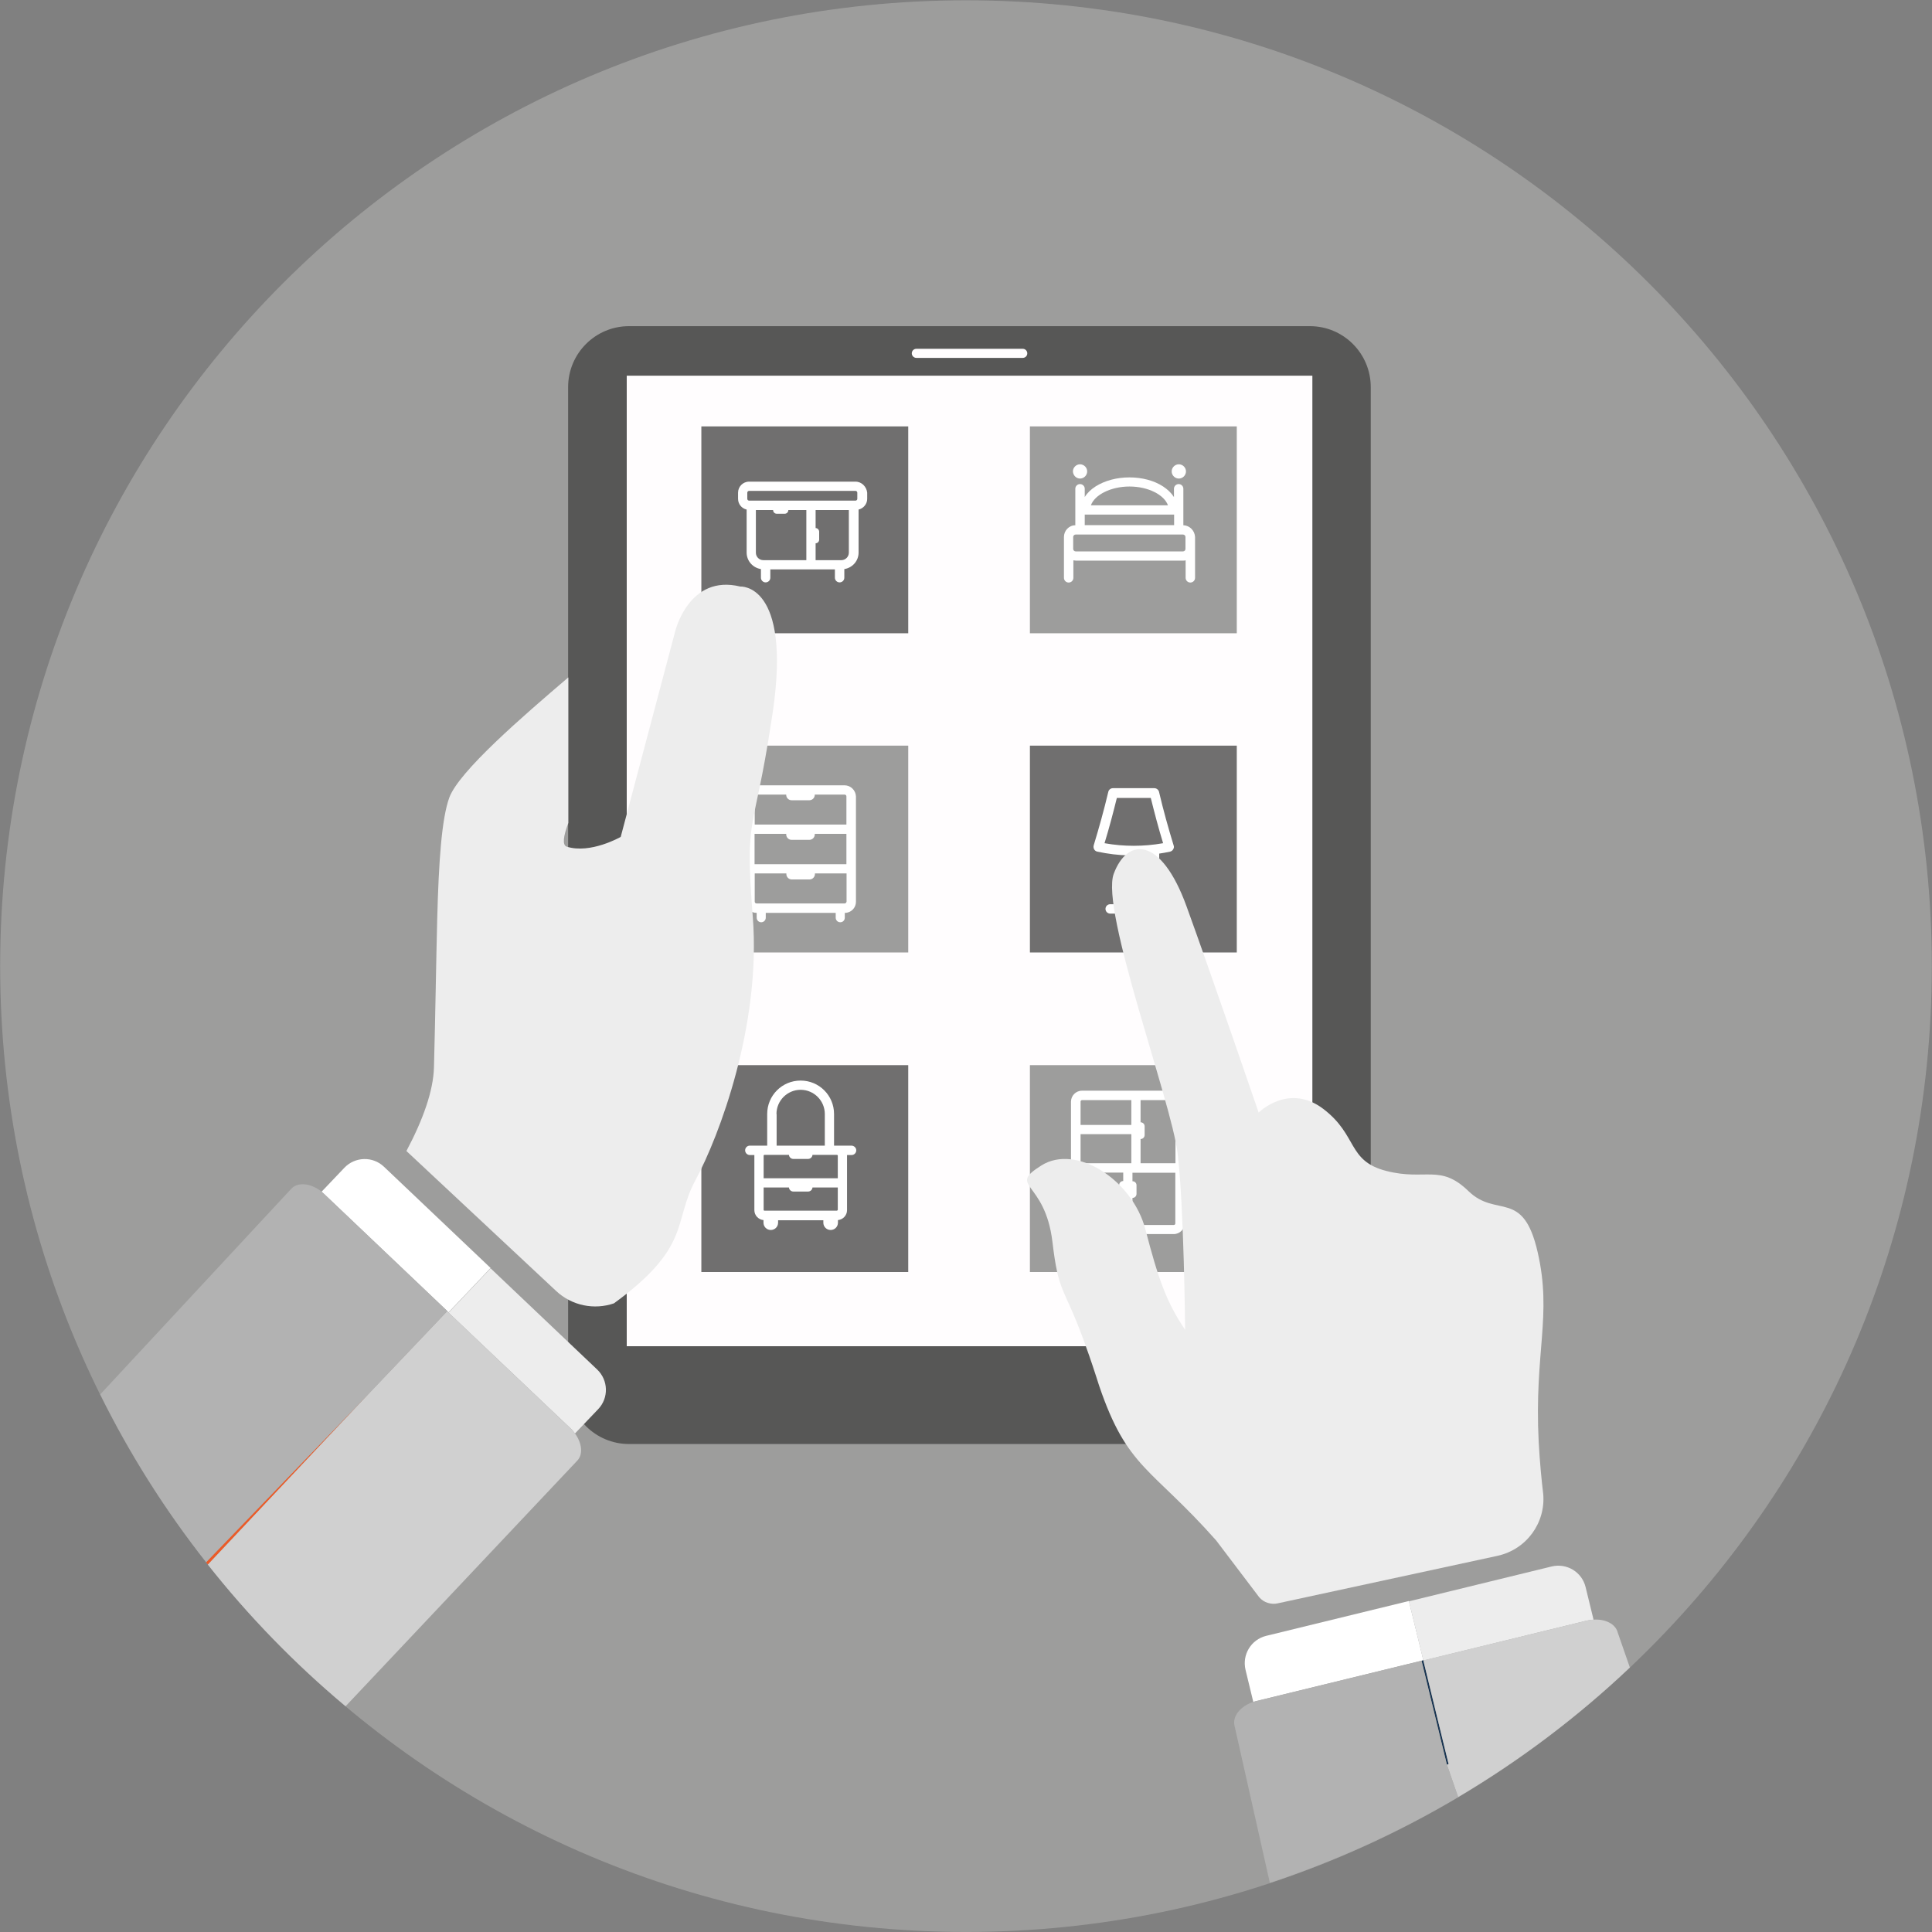 <svg width="50" height="50" viewBox="0 0 50 50" fill="none" xmlns="http://www.w3.org/2000/svg">
<rect x="0" y="0" width="50" height="50" fill="#808080" stroke="none"/>
<g clip-path="url(#clip0_10546_96272)">
<path d="M25 49.999C38.804 49.999 49.995 38.808 49.995 25.004C49.995 11.199 38.804 0.008 25 0.008C11.195 0.008 0.004 11.199 0.004 25.004C0.004 38.808 11.195 49.999 25 49.999Z" fill="#9D9D9C"/>
<path d="M36.79 42.979L36.836 42.966L36.462 41.434L32.767 42.336C32.377 42.433 32.142 42.823 32.234 43.214L32.435 44.045C32.461 44.037 32.486 44.029 32.511 44.024L36.79 42.979Z" fill="white"/>
<path d="M41.065 41.942C41.124 41.929 41.182 41.921 41.241 41.917L41.035 41.073C40.939 40.682 40.548 40.447 40.158 40.54L36.463 41.442L36.837 42.975L41.065 41.942Z" fill="#EDEDED"/>
<path d="M36.835 42.969L36.789 42.981L37.444 45.669L37.49 45.656L37.255 44.699L36.835 42.969Z" fill="#193552"/>
<path d="M14.703 35.793C14.703 36.666 15.409 37.371 16.278 37.371H33.9C34.77 37.371 35.475 36.666 35.475 35.793V10.02C35.475 9.147 34.77 8.441 33.9 8.441H16.278C15.409 8.441 14.703 9.147 14.703 10.02V35.793Z" fill="#575756"/>
<path d="M33.964 9.723H16.22V34.84H33.964V9.723Z" fill="#FFFDFE"/>
<path d="M26.469 9.262C26.532 9.262 26.586 9.212 26.586 9.145C26.586 9.082 26.536 9.027 26.469 9.027H23.714C23.651 9.027 23.597 9.078 23.597 9.145C23.597 9.208 23.651 9.262 23.714 9.262H26.469Z" fill="#FFFDFE"/>
<path d="M32.008 11.035H26.654V16.389H32.008V11.035Z" fill="#9D9D9C"/>
<path d="M32.008 19.297H26.654V24.65H32.008V19.297Z" fill="#706F6F"/>
<path d="M32.008 27.566H26.654V32.92H32.008V27.566Z" fill="#9D9D9C"/>
<path d="M30.375 28.227H28.002C27.843 28.227 27.717 28.357 27.717 28.512V31.653C27.717 31.812 27.847 31.938 28.002 31.938H30.375C30.534 31.938 30.66 31.808 30.66 31.653V28.512C30.66 28.357 30.534 28.227 30.375 28.227ZM30.421 28.512V30.104H29.518V29.478C29.577 29.478 29.623 29.432 29.623 29.373V29.15C29.623 29.091 29.577 29.045 29.518 29.045V28.47H30.379C30.379 28.47 30.421 28.491 30.421 28.512ZM29.279 30.104H27.965V29.352H29.279V30.104ZM28.006 28.47H29.279V29.113H27.965V28.516C27.96 28.491 27.981 28.47 28.006 28.47ZM27.96 31.657V30.347H29.069V30.565C29.01 30.565 28.964 30.611 28.964 30.67V30.893C28.964 30.952 29.01 30.998 29.069 30.998V31.699H28.002C27.981 31.699 27.96 31.682 27.96 31.657ZM30.375 31.703H29.308V31.002C29.367 31.002 29.413 30.956 29.413 30.897V30.674C29.413 30.616 29.367 30.57 29.308 30.57V30.351H30.417V31.661C30.421 31.682 30.4 31.703 30.375 31.703Z" fill="white"/>
<path d="M30.625 13.594V12.649C30.625 12.582 30.571 12.528 30.504 12.528C30.437 12.528 30.382 12.582 30.382 12.649V12.864C30.315 12.759 30.218 12.666 30.096 12.586C29.861 12.435 29.555 12.355 29.227 12.355C28.9 12.355 28.593 12.439 28.358 12.586C28.232 12.666 28.136 12.759 28.073 12.864V12.649C28.073 12.582 28.018 12.528 27.951 12.528C27.884 12.528 27.829 12.582 27.829 12.649V13.594C27.665 13.594 27.535 13.733 27.535 13.896V14.955C27.535 15.022 27.59 15.076 27.657 15.076C27.724 15.076 27.779 15.022 27.779 14.955V14.501C27.8 14.501 27.821 14.509 27.842 14.509H30.621C30.642 14.509 30.663 14.509 30.684 14.501V14.955C30.684 15.022 30.739 15.076 30.806 15.076C30.873 15.076 30.928 15.022 30.928 14.955V13.896C30.919 13.733 30.789 13.598 30.625 13.594ZM29.232 12.591C29.714 12.591 30.13 12.805 30.227 13.078H28.232C28.329 12.805 28.749 12.591 29.232 12.591ZM30.386 13.317V13.59H28.073V13.317H30.386ZM30.68 14.136V14.207C30.68 14.241 30.651 14.27 30.617 14.27H27.837C27.804 14.27 27.774 14.241 27.774 14.207V13.896C27.774 13.863 27.804 13.834 27.837 13.834H30.617C30.651 13.834 30.68 13.863 30.68 13.896V14.136Z" fill="white"/>
<path d="M27.951 12.385C28.052 12.385 28.136 12.301 28.136 12.2C28.136 12.1 28.052 12.016 27.951 12.016C27.851 12.016 27.767 12.1 27.767 12.2C27.771 12.301 27.851 12.385 27.951 12.385Z" fill="white"/>
<path d="M30.508 12.385C30.609 12.385 30.693 12.301 30.693 12.2C30.693 12.1 30.609 12.016 30.508 12.016C30.407 12.016 30.323 12.1 30.323 12.2C30.323 12.301 30.407 12.385 30.508 12.385Z" fill="white"/>
<path d="M30.374 21.881C30.235 21.427 30.105 20.961 29.996 20.495C29.983 20.44 29.933 20.398 29.874 20.398H28.804C28.745 20.398 28.695 20.436 28.682 20.495C28.573 20.957 28.443 21.423 28.304 21.881C28.296 21.914 28.3 21.952 28.317 21.981C28.333 22.011 28.363 22.032 28.396 22.04C28.678 22.099 28.946 22.133 29.219 22.137V23.401H28.732C28.665 23.401 28.61 23.455 28.61 23.522C28.61 23.59 28.665 23.644 28.732 23.644H29.946C30.013 23.644 30.067 23.59 30.067 23.522C30.067 23.455 30.013 23.401 29.946 23.401H29.459V22.137C29.555 22.137 29.652 22.128 29.748 22.12V22.519C29.748 22.586 29.803 22.645 29.874 22.645C29.946 22.645 30 22.59 30 22.519V22.091C30.093 22.078 30.185 22.061 30.282 22.04C30.315 22.032 30.345 22.011 30.361 21.981C30.382 21.948 30.387 21.914 30.374 21.881ZM29.341 21.889C29.089 21.889 28.841 21.868 28.585 21.822C28.703 21.436 28.808 21.041 28.904 20.65H29.782C29.879 21.041 29.983 21.436 30.101 21.822C29.841 21.868 29.593 21.889 29.341 21.889Z" fill="white"/>
<path d="M23.505 11.035H18.151V16.389H23.505V11.035Z" fill="#706F6F"/>
<path d="M23.505 19.297H18.151V24.65H23.505V19.297Z" fill="#9D9D9C"/>
<path d="M23.505 27.566H18.151V32.92H23.505V27.566Z" fill="#706F6F"/>
<path d="M21.858 20.324H19.578C19.419 20.324 19.293 20.454 19.293 20.61V23.339C19.293 23.499 19.423 23.625 19.578 23.625H19.583V23.75C19.583 23.814 19.633 23.868 19.7 23.868C19.763 23.868 19.818 23.818 19.818 23.75V23.625H21.628V23.75C21.628 23.814 21.678 23.868 21.745 23.868C21.812 23.868 21.863 23.818 21.863 23.75V23.625H21.867C22.026 23.625 22.152 23.494 22.152 23.339V20.61C22.144 20.45 22.014 20.324 21.858 20.324ZM19.574 20.564H20.347V20.572C20.347 20.648 20.41 20.71 20.485 20.71H20.947C21.023 20.71 21.086 20.648 21.086 20.572V20.564H21.858C21.884 20.564 21.905 20.584 21.905 20.61V21.34H19.532V20.61C19.532 20.584 19.549 20.564 19.574 20.564ZM19.528 22.365V21.58H20.347V21.596C20.347 21.672 20.41 21.735 20.485 21.735H20.947C21.023 21.735 21.086 21.672 21.086 21.596V21.58H21.905V22.365H19.528ZM21.858 23.381H19.578C19.553 23.381 19.532 23.36 19.532 23.335V22.604H20.351V22.621C20.351 22.697 20.414 22.76 20.49 22.76H20.951C21.027 22.76 21.09 22.697 21.09 22.621V22.604H21.909V23.335C21.901 23.364 21.884 23.381 21.858 23.381Z" fill="white"/>
<path d="M22.141 12.465H19.386C19.227 12.465 19.101 12.595 19.101 12.75V12.91C19.101 13.044 19.193 13.158 19.323 13.187V14.3C19.323 14.518 19.483 14.694 19.693 14.728V14.951C19.693 15.018 19.747 15.072 19.814 15.072C19.882 15.072 19.936 15.018 19.936 14.951V14.736H21.607V14.951C21.607 15.018 21.662 15.072 21.729 15.072C21.796 15.072 21.851 15.018 21.851 14.951V14.728C22.061 14.694 22.22 14.518 22.22 14.3V13.187C22.346 13.158 22.443 13.044 22.443 12.91V12.75C22.426 12.595 22.3 12.465 22.141 12.465ZM19.34 12.75C19.34 12.725 19.361 12.704 19.386 12.704H22.141C22.166 12.704 22.187 12.725 22.187 12.75V12.91C22.187 12.935 22.166 12.956 22.141 12.956H19.386C19.361 12.956 19.34 12.935 19.34 12.91V12.75ZM19.562 14.304V13.2H20.008C20.008 13.254 20.049 13.296 20.104 13.296H20.306C20.36 13.296 20.402 13.254 20.402 13.2H20.868V14.497H19.756C19.646 14.497 19.562 14.409 19.562 14.304ZM21.775 14.497H21.108V14.06C21.158 14.06 21.2 14.018 21.2 13.964V13.762C21.2 13.712 21.158 13.666 21.108 13.666V13.2H21.968V14.304C21.968 14.409 21.88 14.497 21.775 14.497Z" fill="white"/>
<path d="M22.034 29.649H21.585V28.83C21.585 28.351 21.199 27.965 20.72 27.965C20.241 27.965 19.855 28.351 19.855 28.83V29.649H19.406C19.339 29.649 19.284 29.703 19.284 29.77C19.284 29.837 19.339 29.892 19.406 29.892H19.523V31.32C19.523 31.454 19.628 31.563 19.759 31.576V31.643C19.759 31.748 19.843 31.832 19.948 31.832C20.053 31.832 20.137 31.748 20.137 31.643V31.58H21.308V31.643C21.308 31.748 21.392 31.832 21.497 31.832C21.602 31.832 21.686 31.748 21.686 31.643V31.576C21.816 31.563 21.921 31.454 21.921 31.32V29.892H22.039C22.106 29.892 22.16 29.837 22.16 29.77C22.16 29.703 22.102 29.649 22.034 29.649ZM20.095 28.83C20.095 28.485 20.376 28.204 20.72 28.204C21.064 28.204 21.346 28.485 21.346 28.83V29.649H20.099V28.83H20.095ZM21.677 31.316C21.677 31.316 21.669 31.332 21.661 31.332H19.78C19.78 31.332 19.763 31.324 19.763 31.316V30.732H20.418C20.422 30.791 20.473 30.837 20.531 30.837H20.913C20.972 30.837 21.023 30.791 21.027 30.732H21.682V31.316H21.677ZM21.677 30.493H19.763V29.905C19.763 29.905 19.771 29.888 19.78 29.888H20.418C20.422 29.947 20.473 29.993 20.531 29.993H20.913C20.972 29.993 21.023 29.947 21.027 29.888H21.665C21.665 29.888 21.682 29.896 21.682 29.905V30.493H21.677Z" fill="white"/>
<path d="M11.575 33.929L11.609 33.963L12.697 32.816L9.938 30.196C9.648 29.919 9.19 29.932 8.913 30.221L8.321 30.843C8.342 30.86 8.363 30.877 8.384 30.898L11.575 33.929Z" fill="white"/>
<path d="M14.763 36.964C14.809 37.006 14.847 37.053 14.88 37.099L15.481 36.469C15.758 36.179 15.745 35.721 15.456 35.444L12.697 32.824L11.609 33.971L14.763 36.964Z" fill="#EDEDED"/>
<path d="M19.159 15.18C17.828 14.853 17.475 16.335 17.475 16.335L16.064 21.659C16.064 21.659 15.279 22.108 14.666 21.911C14.549 21.873 14.578 21.642 14.708 21.298V17.531C13.532 18.535 11.874 19.963 11.626 20.647C11.429 21.193 11.353 22.318 11.315 23.792C11.286 24.905 11.269 26.215 11.231 27.621C11.215 28.234 10.946 28.982 10.518 29.788C11.42 30.632 13.222 32.316 14.389 33.407C14.805 33.798 15.384 33.903 15.888 33.731C17.908 32.261 17.412 31.623 18 30.54C18.613 29.406 19.701 26.521 19.482 23.729C19.268 21.004 19.507 21.684 19.965 18.648C19.978 18.569 19.99 18.489 20.003 18.405C20.482 15.079 19.159 15.18 19.159 15.18Z" fill="#EDEDED"/>
<path d="M39.938 38.66C39.892 38.282 39.85 37.837 39.821 37.316C39.703 34.978 40.173 34.058 39.795 32.408C39.418 30.753 38.733 31.535 38.003 30.825C37.272 30.115 36.894 30.565 35.878 30.304C34.862 30.044 35.147 29.385 34.249 28.7C33.35 28.016 32.574 28.793 32.574 28.793C32.574 28.793 31.368 25.274 30.709 23.46C30.05 21.642 29.177 21.667 28.824 22.612C28.471 23.557 30.314 28.49 30.478 29.859C30.642 31.228 30.671 34.415 30.671 34.415C30.189 33.705 29.974 33.092 29.643 31.816C29.311 30.539 27.85 29.595 26.951 30.162C26.053 30.728 27.044 30.535 27.237 32.139C27.396 33.487 27.522 33.269 28.03 34.642C28.127 34.906 28.24 35.225 28.37 35.628C28.396 35.708 28.421 35.788 28.446 35.864C29.177 38.017 29.79 37.967 31.473 39.865L32.59 41.339C32.649 41.406 32.725 41.456 32.809 41.482C32.893 41.507 32.981 41.515 33.069 41.494C33.921 41.309 36.928 40.659 38.758 40.264C39.514 40.096 40.005 39.403 39.938 38.66Z" fill="#EDEDED"/>
<path d="M10.358 35.21L11.576 33.93L9.67 35.937L10.358 35.21Z" fill="#EB5B28"/>
<path d="M5.332 40.43C5.349 40.451 5.366 40.472 5.382 40.493L9.669 35.938L5.332 40.43Z" fill="#EB5B28"/>
<path d="M41.24 41.916C41.182 41.916 41.123 41.929 41.064 41.941L36.836 42.97L37.256 44.696L37.491 45.657L37.445 45.67L37.734 46.51C39.343 45.557 40.833 44.431 42.181 43.155L41.866 42.248C41.812 42.03 41.547 41.895 41.24 41.916Z" fill="#D0D0D0"/>
<path d="M37.446 45.668L36.79 42.98L32.516 44.022C32.491 44.03 32.466 44.034 32.44 44.043C32.105 44.152 31.89 44.416 31.949 44.66L32.864 48.729C34.578 48.162 36.211 47.414 37.739 46.508L37.446 45.668Z" fill="#B2B2B2"/>
<path d="M14.881 37.099C14.847 37.053 14.809 37.007 14.763 36.965L11.572 33.934L10.359 35.21L9.666 35.937L5.379 40.492C6.437 41.832 7.634 43.062 8.944 44.158L14.94 37.801C15.095 37.637 15.062 37.347 14.881 37.099Z" fill="#D0D0D0"/>
<path d="M11.575 33.929L8.388 30.897C8.367 30.876 8.346 30.86 8.325 30.843C8.052 30.62 7.712 30.582 7.54 30.763L2.594 36.087C3.358 37.632 4.277 39.085 5.336 40.429L9.673 35.936L11.575 33.929Z" fill="#B2B2B2"/>
</g>
<defs>
<clipPath id="clip0_10546_96272">
<rect width="50" height="50" fill="white"/>
</clipPath>
</defs>
</svg>
